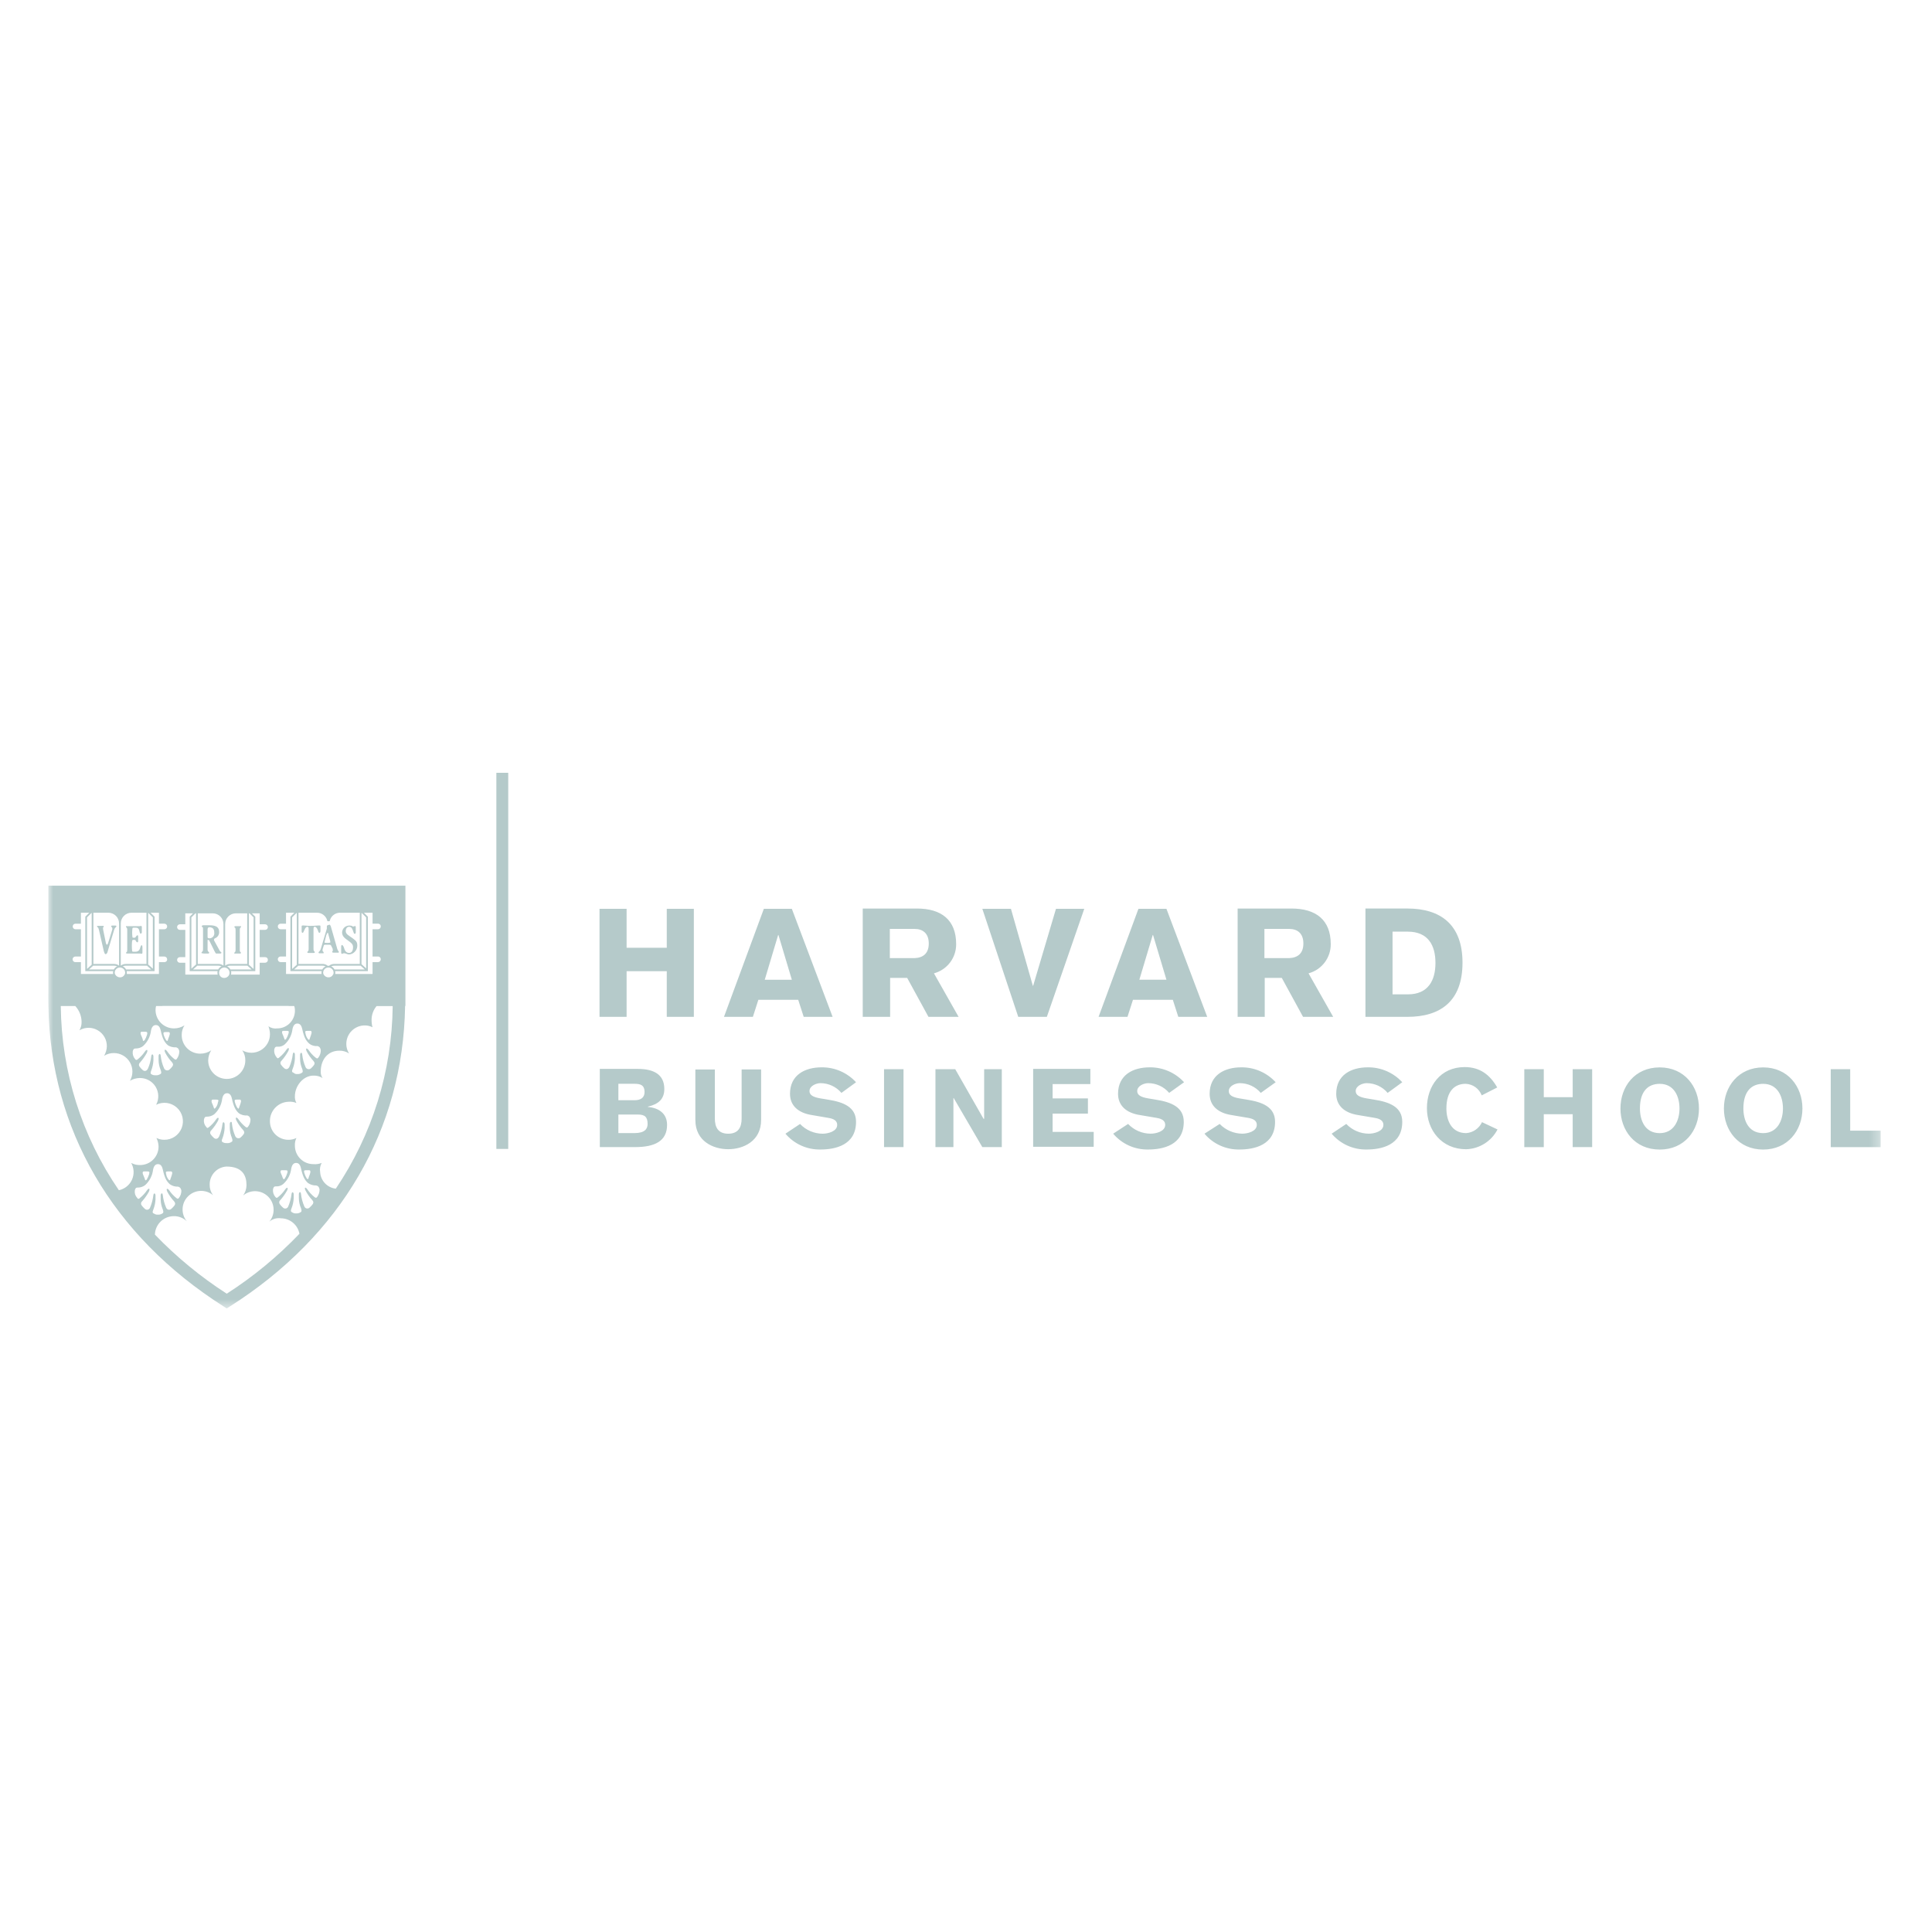 <?xml version="1.0" encoding="UTF-8"?>
<svg width="200px" height="200px" viewBox="0 0 200 200" version="1.1" xmlns="http://www.w3.org/2000/svg" xmlns:xlink="http://www.w3.org/1999/xlink">
    <!-- Generator: Sketch 58 (84663) - https://sketch.com -->
    <title>harvard</title>
    <desc>Created with Sketch.</desc>
    <defs>
        <rect id="path-1" x="0" y="0" width="189.683" height="55.448"></rect>
    </defs>
    <g id="Page-1" stroke="none" stroke-width="1" fill="none" fill-rule="evenodd">
        <g id="Quantified" transform="translate(-1314, -820)">
            <g id="harvard" transform="translate(1319, 900)">
                <rect id="Rectangle_30" fill="#B5CACA" fill-rule="nonzero" x="46.383" y="0" width="1.229" height="38.936"></rect>
                <g id="Group_49">
                    <g id="Group_48-Clipped">
                        <mask id="mask-2" fill="white">
                            <use xlink:href="#path-1"></use>
                        </mask>
                        <g id="Rectangle_31"></g>
                        <g id="Group_48" mask="url(#mask-2)" fill="#B5CACA" fill-rule="nonzero">
                            <g transform="translate(0, 11.659)">
                                <path d="M57.062,2.422 L59.866,2.422 L59.866,6.454 L64.024,6.454 L64.024,2.422 L66.827,2.422 L66.827,13.606 L64.024,13.606 L64.024,8.88 L59.866,8.88 L59.866,13.605 L57.062,13.605 L57.062,2.422 Z M69.946,13.606 L72.938,13.606 L73.505,11.842 L77.632,11.842 L78.199,13.606 L81.192,13.606 L76.971,2.422 L74.073,2.422 L69.946,13.606 Z M74.167,9.763 L75.553,5.132 L75.585,5.132 L76.971,9.763 L74.167,9.763 Z M84.342,13.606 L87.146,13.606 L87.146,9.573 L88.91,9.573 L91.115,13.605 L94.234,13.605 L91.682,9.1 C93.048,8.734 93.993,7.491 93.981,6.077 C93.981,3.557 92.438,2.392 89.918,2.392 L84.31,2.392 L84.31,13.605 L84.342,13.606 Z M87.114,4.502 L89.666,4.502 C90.548,4.502 91.146,4.975 91.146,6.013 C91.146,7.052 90.548,7.494 89.666,7.525 L87.114,7.525 L87.114,4.502 Z M100.408,13.605 L103.369,13.605 L107.243,2.421 L104.314,2.421 L101.951,10.391 L101.92,10.391 L99.652,2.421 L96.691,2.421 L100.408,13.605 Z M108.724,13.605 L111.717,13.605 L112.284,11.841 L116.41,11.841 L116.977,13.605 L119.97,13.605 L115.749,2.421 L112.851,2.421 L108.724,13.605 Z M112.945,9.762 L114.331,5.131 L114.363,5.131 L115.749,9.762 L112.945,9.762 Z M123.12,13.605 L125.924,13.605 L125.924,9.573 L127.69,9.573 L129.892,13.605 L133.011,13.605 L130.459,9.1 C131.825,8.734 132.771,7.491 132.759,6.077 C132.759,3.557 131.215,2.392 128.695,2.392 L123.12,2.392 L123.12,13.605 Z M125.892,4.501 L128.444,4.501 C129.326,4.501 129.925,4.973 129.925,6.012 C129.925,7.051 129.326,7.493 128.444,7.524 L125.892,7.524 L125.892,4.501 Z M136.351,13.605 L140.698,13.605 C144.1,13.605 146.398,11.998 146.398,7.998 C146.398,4.028 144.099,2.391 140.698,2.391 L136.351,2.391 L136.351,13.605 Z M139.155,4.785 L140.731,4.785 C142.842,4.785 143.598,6.202 143.598,8.029 C143.598,9.825 142.842,11.274 140.762,11.274 L139.156,11.274 L139.155,4.785 Z M57.093,27.088 L60.747,27.088 C62.795,27.088 64.055,26.457 64.055,24.788 C64.055,23.591 63.173,23.024 62.069,22.931 L62.069,22.9 C63.171,22.648 63.77,22.112 63.77,21.073 C63.77,19.561 62.667,18.994 61.029,18.994 L57.091,18.994 L57.093,27.088 Z M59.015,20.535 L60.684,20.535 C61.346,20.535 61.724,20.693 61.724,21.386 C61.724,21.984 61.314,22.236 60.684,22.236 L59.015,22.236 L59.015,20.535 Z M59.015,23.717 L61.031,23.717 C61.787,23.717 62.039,24 62.039,24.693 C62.039,25.197 61.755,25.638 60.684,25.638 L59.015,25.638 L59.015,23.717 Z M73.789,19.053 L71.773,19.053 L71.773,24.127 C71.773,25.04 71.427,25.702 70.387,25.702 C69.346,25.702 69.001,25.04 69.001,24.127 L69.001,19.055 L66.984,19.055 L66.984,24.284 C66.984,26.489 68.841,27.306 70.387,27.306 C71.932,27.306 73.789,26.486 73.789,24.284 L73.789,19.053 Z M76.309,25.7 C77.208,26.764 78.539,27.365 79.932,27.338 C81.443,27.338 83.617,26.897 83.617,24.471 C83.617,22.927 82.294,22.423 80.688,22.172 L79.932,22.046 C79.176,21.92 78.798,21.7 78.798,21.29 C78.798,20.754 79.489,20.469 79.932,20.469 C80.769,20.469 81.564,20.838 82.105,21.477 L83.617,20.374 C82.703,19.378 81.409,18.817 80.057,18.831 C78.325,18.831 76.781,19.618 76.781,21.571 C76.781,22.768 77.602,23.558 79.081,23.777 L80.751,24.064 C81.35,24.158 81.665,24.379 81.665,24.788 C81.665,25.479 80.689,25.702 80.154,25.702 C79.272,25.697 78.43,25.333 77.822,24.694 L76.309,25.7 Z M86.516,27.086 L88.532,27.086 L88.532,19.023 L86.516,19.023 L86.516,27.086 Z M91.87,27.086 L93.697,27.086 L93.697,22.016 L93.729,22.016 L96.69,27.088 L98.706,27.088 L98.706,19.023 L96.88,19.023 L96.88,24.158 L96.815,24.158 L93.885,19.023 L91.838,19.023 L91.838,27.088 L91.87,27.086 Z M108.219,27.086 L108.219,25.513 L103.967,25.513 L103.967,23.623 L107.621,23.623 L107.621,22.047 L103.967,22.047 L103.967,20.567 L107.873,20.567 L107.873,18.992 L101.951,18.992 L101.951,27.056 L108.22,27.056 L108.219,27.086 Z M110.235,25.7 C111.135,26.764 112.465,27.365 113.858,27.338 C115.369,27.338 117.543,26.897 117.543,24.471 C117.543,22.927 116.22,22.423 114.614,22.172 L113.858,22.046 C113.102,21.92 112.724,21.7 112.724,21.29 C112.724,20.754 113.415,20.469 113.858,20.469 C114.695,20.469 115.49,20.838 116.032,21.477 L117.575,20.374 C116.662,19.378 115.368,18.817 114.016,18.831 C112.284,18.831 110.74,19.618 110.74,21.571 C110.74,22.768 111.56,23.558 113.039,23.777 L114.709,24.06 C115.307,24.155 115.622,24.376 115.622,24.785 C115.622,25.476 114.646,25.699 114.111,25.699 C113.229,25.694 112.387,25.33 111.779,24.691 L110.235,25.7 Z M119.686,25.7 C120.585,26.764 121.916,27.365 123.308,27.338 C124.82,27.338 126.994,26.897 126.994,24.471 C126.994,22.927 125.671,22.423 124.064,22.172 L123.308,22.046 C122.552,21.92 122.206,21.7 122.206,21.29 C122.206,20.754 122.897,20.469 123.34,20.469 C124.177,20.469 124.972,20.838 125.514,21.477 L127.057,20.374 C126.143,19.378 124.85,18.817 123.498,18.831 C121.765,18.831 120.222,19.618 120.222,21.571 C120.222,22.768 121.042,23.558 122.521,23.777 L124.19,24.06 C124.789,24.155 125.104,24.376 125.104,24.785 C125.104,25.476 124.128,25.699 123.593,25.699 C122.712,25.688 121.872,25.325 121.261,24.691 L119.686,25.7 Z M132.853,25.7 C133.752,26.764 135.083,27.365 136.476,27.338 C137.987,27.338 140.161,26.897 140.161,24.471 C140.161,22.927 138.838,22.423 137.232,22.172 L136.476,22.046 C135.72,21.92 135.342,21.7 135.342,21.29 C135.342,20.754 136.033,20.469 136.476,20.469 C137.313,20.469 138.108,20.838 138.649,21.477 L140.161,20.374 C139.247,19.378 137.953,18.817 136.601,18.831 C134.869,18.831 133.325,19.618 133.325,21.571 C133.325,22.768 134.146,23.558 135.625,23.777 L137.294,24.06 C137.893,24.155 138.208,24.376 138.208,24.785 C138.208,25.476 137.231,25.699 136.696,25.699 C135.814,25.694 134.972,25.33 134.365,24.691 L132.853,25.7 Z M149.991,20.916 C149.235,19.592 148.196,18.805 146.62,18.805 C144.1,18.805 142.714,20.791 142.714,23.057 C142.714,25.324 144.226,27.31 146.778,27.31 C148.151,27.267 149.393,26.483 150.023,25.262 L148.416,24.506 C148.118,25.154 147.49,25.589 146.778,25.64 C145.203,25.64 144.731,24.254 144.731,23.088 C144.731,21.261 145.613,20.537 146.717,20.537 C147.464,20.563 148.122,21.035 148.387,21.734 L149.991,20.916 Z M152.795,27.091 L154.811,27.091 L154.811,23.686 L157.804,23.686 L157.804,27.088 L159.82,27.088 L159.82,19.023 L157.804,19.023 L157.804,21.921 L154.811,21.921 L154.811,19.023 L152.795,19.023 L152.795,27.091 Z M166.813,27.343 C169.396,27.343 170.877,25.356 170.877,23.09 C170.877,20.824 169.366,18.838 166.813,18.838 C164.23,18.838 162.749,20.824 162.749,23.09 C162.749,25.356 164.23,27.343 166.813,27.343 M166.813,20.539 C168.294,20.539 168.861,21.83 168.861,23.09 C168.861,24.319 168.294,25.642 166.813,25.642 C165.238,25.642 164.765,24.256 164.765,23.09 C164.765,21.263 165.648,20.539 166.813,20.539 M177.522,27.343 C180.074,27.343 181.586,25.356 181.586,23.09 C181.586,20.824 180.075,18.838 177.522,18.838 C174.97,18.838 173.458,20.824 173.458,23.09 C173.458,25.356 174.97,27.343 177.522,27.343 M177.522,20.539 C179.003,20.539 179.57,21.83 179.57,23.09 C179.57,24.319 179.003,25.642 177.522,25.642 C175.947,25.642 175.475,24.256 175.475,23.09 C175.475,21.263 176.357,20.539 177.522,20.539 M184.518,27.091 L189.684,27.091 L189.684,25.387 L186.532,25.387 L186.532,19.023 L184.517,19.023 L184.518,27.091 Z" id="Path_192"></path>
                                <path d="M0.009,0.024 L0.009,11.198 L0,11.198 L0,11.841 C0,12.033 0.006,12.225 0.009,12.417 L0.009,12.474 L0.009,12.474 C0.216,25.228 6.628,36.252 18.128,43.57 L18.473,43.789 L18.819,43.57 C30.318,36.273 36.731,25.25 36.937,12.475 L36.969,12.475 L36.969,0.024 L0.009,0.024 Z M33.567,2.826 L33.567,3.959 L34.128,3.959 C34.206,3.955 34.282,3.985 34.337,4.04 C34.392,4.095 34.421,4.17 34.418,4.248 C34.415,4.407 34.287,4.535 34.128,4.538 L33.567,4.538 L33.567,7.361 L34.128,7.361 C34.206,7.357 34.282,7.387 34.337,7.442 C34.392,7.497 34.421,7.573 34.418,7.651 C34.416,7.809 34.287,7.938 34.128,7.94 L33.567,7.94 L33.567,9.169 L29.7,9.169 C29.709,9.125 29.713,9.081 29.713,9.037 C29.712,8.982 29.706,8.927 29.694,8.873 L33.083,8.873 L33.083,3.236 L32.673,2.826 L33.567,2.826 Z M32.422,2.857 L32.454,2.857 L32.905,3.311 L32.905,8.588 L32.423,8.152 L32.42,8.155 L32.422,2.857 Z M32.761,8.697 L29.627,8.697 C29.55,8.555 29.429,8.443 29.281,8.378 C29.399,8.326 29.528,8.301 29.656,8.307 L32.332,8.307 L32.761,8.697 Z M29.535,9.038 C29.536,9.082 29.53,9.127 29.518,9.17 L29.503,9.17 L29.48,9.224 C29.392,9.41 29.2,9.526 28.994,9.516 C28.79,9.513 28.603,9.399 28.507,9.219 L28.483,9.17 L28.473,9.17 C28.461,9.127 28.454,9.082 28.453,9.038 C28.453,8.739 28.696,8.496 28.995,8.496 C29.294,8.496 29.536,8.739 29.536,9.038 M25.901,2.826 L27.829,2.826 C28.322,2.829 28.752,3.163 28.877,3.641 L28.893,3.708 L29.127,3.708 L29.143,3.641 C29.268,3.163 29.698,2.829 30.191,2.826 L32.245,2.826 L32.245,8.129 L29.654,8.129 C29.439,8.11 29.225,8.179 29.061,8.32 C29.039,8.318 29.016,8.317 28.993,8.317 C28.97,8.317 28.947,8.317 28.925,8.32 C28.762,8.178 28.547,8.108 28.332,8.128 L25.9,8.128 L25.901,2.826 Z M28.332,8.307 C28.462,8.301 28.59,8.326 28.708,8.378 C28.561,8.443 28.439,8.555 28.363,8.697 L25.447,8.697 L25.879,8.308 L28.332,8.307 Z M25.723,2.857 L25.723,8.208 L25.24,8.645 L25.24,3.311 L25.693,2.857 L25.723,2.857 Z M24.048,4.538 C23.888,4.538 23.759,4.409 23.759,4.249 C23.759,4.089 23.888,3.96 24.048,3.96 L24.609,3.96 L24.609,2.826 L25.473,2.826 L25.063,3.236 L25.063,8.874 L28.295,8.874 C28.282,8.928 28.276,8.983 28.276,9.038 C28.276,9.082 28.281,9.126 28.291,9.17 L24.61,9.17 L24.61,7.941 L24.048,7.941 C23.889,7.939 23.761,7.81 23.759,7.651 C23.755,7.574 23.785,7.498 23.84,7.443 C23.895,7.388 23.971,7.358 24.048,7.362 L24.61,7.362 L24.61,4.539 L24.048,4.538 Z M26.757,17.196 C26.943,17.55 27.176,17.879 27.448,18.172 C27.606,18.361 27.574,18.456 27.511,18.582 C27.412,18.721 27.296,18.848 27.166,18.959 C27.076,19.021 26.964,19.039 26.86,19.008 C26.756,18.978 26.672,18.902 26.63,18.802 C26.45,18.391 26.333,17.956 26.285,17.51 C26.253,17.227 26.096,17.29 26.064,17.51 L26.064,17.951 C26.068,18.309 26.143,18.662 26.285,18.991 C26.411,19.368 26.285,19.368 26.19,19.431 C26.066,19.503 25.924,19.536 25.781,19.526 C25.642,19.543 25.503,19.497 25.403,19.4 C25.277,19.337 25.151,19.337 25.308,18.959 C25.436,18.626 25.51,18.275 25.529,17.92 L25.529,17.48 C25.498,17.259 25.34,17.227 25.308,17.48 C25.256,17.924 25.139,18.359 24.963,18.771 C24.774,19.149 24.491,18.992 24.428,18.929 C24.297,18.818 24.181,18.691 24.082,18.551 C23.993,18.419 24.021,18.241 24.145,18.142 C24.41,17.842 24.642,17.515 24.836,17.165 C24.994,16.85 24.868,16.693 24.647,17.008 C24.447,17.305 24.203,17.571 23.923,17.795 C23.828,17.889 23.734,17.952 23.639,17.795 C23.449,17.579 23.358,17.293 23.387,17.007 C23.45,16.692 23.576,16.692 23.702,16.692 C23.974,16.724 24.246,16.644 24.458,16.471 C24.918,16.054 25.21,15.482 25.279,14.865 C25.373,14.424 25.562,14.298 25.783,14.298 C26.003,14.298 26.192,14.424 26.287,14.865 C26.476,15.716 26.664,16.062 27.011,16.376 C27.252,16.566 27.556,16.656 27.862,16.628 C27.988,16.66 28.145,16.723 28.207,17.038 C28.217,17.322 28.128,17.6 27.955,17.825 C27.86,17.952 27.797,17.92 27.671,17.825 C27.391,17.602 27.146,17.336 26.945,17.039 C26.725,16.755 26.6,16.881 26.756,17.196 M22.946,15.402 C22.947,16.086 22.584,16.718 21.993,17.062 C21.402,17.406 20.673,17.409 20.08,17.07 C20.292,17.375 20.402,17.739 20.395,18.11 C20.395,19.171 19.534,20.031 18.473,20.031 C17.412,20.031 16.552,19.171 16.552,18.11 C16.559,17.741 16.668,17.381 16.867,17.07 C16.532,17.297 16.137,17.417 15.733,17.416 C15.222,17.419 14.731,17.218 14.37,16.857 C14.009,16.495 13.808,16.005 13.811,15.494 C13.804,15.137 13.903,14.787 14.095,14.486 C13.774,14.689 13.403,14.798 13.024,14.801 C12.513,14.805 12.023,14.603 11.662,14.242 C11.3,13.881 11.099,13.391 11.102,12.88 C11.102,12.746 11.12,12.612 11.158,12.483 L11.808,12.483 L11.808,12.474 L24.886,12.474 L24.886,12.483 L25.457,12.483 C25.505,12.61 25.529,12.744 25.529,12.88 C25.553,13.38 25.372,13.869 25.027,14.232 C24.682,14.595 24.203,14.801 23.702,14.801 C23.38,14.846 23.054,14.767 22.788,14.581 C22.889,14.843 22.942,15.121 22.946,15.401 M19.481,24.347 C19.667,24.702 19.899,25.03 20.172,25.324 C20.329,25.513 20.298,25.607 20.235,25.733 C20.136,25.873 20.02,26 19.889,26.111 C19.8,26.172 19.688,26.19 19.584,26.16 C19.48,26.129 19.395,26.053 19.354,25.953 C19.173,25.543 19.057,25.107 19.008,24.662 C19.008,24.378 18.819,24.441 18.788,24.662 L18.788,25.102 C18.794,25.46 18.869,25.813 19.008,26.142 C19.134,26.52 19.008,26.52 18.914,26.583 C18.79,26.655 18.647,26.688 18.504,26.677 C18.375,26.687 18.245,26.666 18.126,26.614 C18,26.551 17.874,26.52 18.032,26.173 C18.156,25.84 18.23,25.489 18.253,25.134 L18.253,24.694 C18.221,24.473 18.063,24.441 18.032,24.694 C17.979,25.138 17.863,25.573 17.686,25.985 C17.497,26.363 17.214,26.206 17.151,26.143 C17.021,26.032 16.904,25.905 16.805,25.765 C16.717,25.633 16.744,25.455 16.869,25.355 C17.134,25.056 17.366,24.729 17.559,24.379 C17.717,24.064 17.591,23.907 17.37,24.222 C17.17,24.519 16.926,24.785 16.646,25.009 C16.52,25.104 16.457,25.167 16.362,25.009 C16.168,24.809 16.075,24.53 16.11,24.253 C16.173,23.938 16.299,23.938 16.425,23.938 C16.698,23.939 16.964,23.85 17.181,23.686 C17.641,23.268 17.933,22.697 18.002,22.079 C18.096,21.638 18.285,21.512 18.506,21.512 C18.726,21.512 18.915,21.638 19.009,22.079 C19.199,22.93 19.387,23.276 19.734,23.591 C19.984,23.759 20.284,23.837 20.585,23.811 C20.711,23.843 20.868,23.906 20.93,24.221 C20.935,24.494 20.846,24.761 20.678,24.977 C20.583,25.103 20.52,25.071 20.394,24.977 C20.114,24.753 19.87,24.487 19.669,24.19 C19.449,23.906 19.324,24.032 19.48,24.347 M17.023,22.173 L17.402,22.173 C17.623,22.173 17.654,22.236 17.56,22.457 C17.535,22.667 17.447,22.865 17.308,23.024 C17.182,23.182 17.15,23.087 17.119,22.961 C17.064,22.8 17.001,22.643 16.929,22.489 C16.866,22.331 16.898,22.173 17.024,22.173 M19.481,22.173 L19.826,22.173 C19.953,22.173 19.984,22.331 19.921,22.489 C19.89,22.646 19.795,22.834 19.763,22.961 C19.732,23.088 19.7,23.182 19.574,23.024 C19.46,22.85 19.375,22.659 19.322,22.457 C19.259,22.236 19.291,22.173 19.48,22.173 M12.109,17.322 C12.295,17.677 12.527,18.005 12.8,18.299 C12.958,18.488 12.926,18.582 12.863,18.708 C12.764,18.848 12.648,18.975 12.518,19.086 C12.428,19.147 12.316,19.165 12.212,19.135 C12.108,19.104 12.024,19.028 11.982,18.928 C11.802,18.518 11.685,18.082 11.637,17.637 C11.605,17.353 11.447,17.416 11.416,17.637 L11.416,18.079 C11.42,18.437 11.495,18.79 11.637,19.119 C11.763,19.497 11.637,19.497 11.542,19.56 C11.418,19.631 11.276,19.664 11.133,19.654 C11.004,19.664 10.874,19.643 10.755,19.591 C10.66,19.528 10.503,19.528 10.66,19.15 C10.788,18.817 10.863,18.466 10.882,18.11 L10.882,17.669 C10.85,17.448 10.693,17.417 10.661,17.669 C10.612,18.114 10.496,18.55 10.316,18.96 C10.127,19.338 9.843,19.181 9.78,19.118 C9.65,19.007 9.534,18.88 9.435,18.74 C9.346,18.608 9.374,18.43 9.498,18.331 C9.763,18.032 9.995,17.704 10.189,17.354 C10.346,17.039 10.22,16.882 10,17.197 C9.8,17.495 9.555,17.76 9.275,17.984 C9.18,18.079 9.086,18.11 8.991,17.984 C8.802,17.768 8.71,17.483 8.739,17.197 C8.802,16.881 8.928,16.881 9.054,16.881 C9.327,16.883 9.593,16.794 9.81,16.629 C10.27,16.212 10.562,15.64 10.631,15.023 C10.726,14.582 10.915,14.456 11.135,14.456 C11.355,14.456 11.544,14.582 11.639,15.023 C11.828,15.874 12.017,16.22 12.363,16.534 C12.614,16.702 12.914,16.78 13.214,16.755 C13.34,16.787 13.498,16.85 13.56,17.164 C13.564,17.447 13.475,17.724 13.307,17.952 C13.213,18.078 13.15,18.047 13.024,17.952 C12.743,17.728 12.499,17.462 12.299,17.164 C12.078,16.881 11.954,17.007 12.11,17.322 M9.684,15.148 L10.061,15.148 C10.251,15.148 10.282,15.243 10.219,15.463 C10.16,15.663 10.075,15.853 9.967,16.03 C9.809,16.156 9.778,16.093 9.778,15.936 C9.723,15.775 9.66,15.618 9.589,15.463 C9.525,15.306 9.525,15.148 9.683,15.148 M12.109,15.18 L12.454,15.18 C12.58,15.18 12.612,15.337 12.549,15.495 C12.517,15.653 12.423,15.81 12.391,15.967 C12.36,16.093 12.328,16.156 12.202,16.03 C12.099,15.861 12.015,15.682 11.95,15.495 C11.887,15.243 11.918,15.18 12.107,15.18 M24.865,15.337 C24.807,15.537 24.722,15.727 24.614,15.905 C24.488,16.031 24.456,15.968 24.424,15.842 C24.37,15.681 24.307,15.523 24.235,15.369 C24.172,15.212 24.172,15.054 24.33,15.054 L24.708,15.054 C24.897,15.054 24.928,15.117 24.865,15.338 M26.787,15.054 L27.132,15.054 C27.259,15.054 27.29,15.212 27.227,15.369 C27.195,15.527 27.101,15.715 27.069,15.842 C27.038,15.969 27.006,16.062 26.88,15.905 C26.747,15.742 26.659,15.546 26.628,15.338 C26.565,15.117 26.597,15.054 26.786,15.054 M21.881,2.889 L21.881,4.023 L22.442,4.023 C22.602,4.023 22.731,4.152 22.731,4.312 C22.731,4.472 22.602,4.601 22.442,4.601 L21.881,4.601 L21.881,7.425 L22.442,7.425 C22.52,7.422 22.596,7.451 22.651,7.506 C22.706,7.561 22.735,7.637 22.731,7.714 C22.729,7.873 22.601,8.001 22.442,8.004 L21.881,8.004 L21.881,9.232 L18.911,9.232 C18.931,9.169 18.94,9.103 18.94,9.037 C18.939,8.982 18.933,8.927 18.921,8.874 L21.428,8.874 L21.428,3.236 L21.083,2.891 L21.881,2.889 Z M20.767,2.889 L20.83,2.889 L21.251,3.309 L21.251,8.645 L20.767,8.208 L20.767,2.889 Z M21.043,8.697 L18.853,8.697 C18.777,8.555 18.655,8.443 18.508,8.378 C18.626,8.326 18.754,8.301 18.883,8.307 L20.613,8.307 L21.043,8.697 Z M18.309,3.997 C18.31,3.386 18.805,2.89 19.417,2.889 L20.589,2.889 L20.589,8.129 L18.882,8.129 C18.676,8.114 18.472,8.175 18.31,8.302 L18.309,3.997 Z M18.762,9.038 C18.761,9.109 18.747,9.18 18.718,9.246 L18.705,9.286 C18.607,9.464 18.422,9.576 18.219,9.579 C18.014,9.589 17.824,9.475 17.735,9.29 C17.703,9.209 17.684,9.124 17.678,9.038 C17.678,8.844 17.781,8.665 17.949,8.569 C18.116,8.472 18.323,8.472 18.49,8.569 C18.658,8.665 18.761,8.844 18.761,9.038 M15.474,2.889 L17.024,2.889 C17.635,2.89 18.131,3.385 18.132,3.997 L18.132,8.301 C17.969,8.174 17.765,8.113 17.559,8.128 L15.474,8.128 L15.474,2.889 Z M17.559,8.307 C17.688,8.302 17.816,8.326 17.934,8.379 C17.787,8.443 17.665,8.556 17.589,8.697 L14.989,8.697 L15.421,8.309 L17.559,8.307 Z M15.296,2.889 L15.296,8.179 L14.811,8.617 L14.811,3.311 L15.232,2.891 L15.296,2.889 Z M13.621,4.601 C13.461,4.601 13.332,4.472 13.332,4.312 C13.332,4.152 13.461,4.023 13.621,4.023 L14.182,4.023 L14.182,2.889 L14.984,2.889 L14.639,3.234 L14.639,8.874 L17.524,8.874 C17.511,8.928 17.505,8.983 17.505,9.038 C17.506,9.104 17.516,9.169 17.536,9.232 L14.183,9.232 L14.183,8.004 L13.621,8.004 C13.461,8.004 13.332,7.874 13.332,7.714 C13.332,7.555 13.461,7.425 13.621,7.425 L14.183,7.425 L14.183,4.601 L13.621,4.601 Z M11.453,2.826 L11.453,3.959 L12.014,3.959 C12.174,3.959 12.304,4.088 12.304,4.248 C12.304,4.408 12.174,4.538 12.014,4.538 L11.453,4.538 L11.453,7.361 L12.014,7.361 C12.173,7.363 12.302,7.492 12.304,7.651 C12.308,7.728 12.278,7.804 12.223,7.859 C12.168,7.914 12.092,7.944 12.014,7.94 L11.453,7.94 L11.453,9.169 L8.121,9.169 C8.13,9.125 8.134,9.081 8.134,9.037 C8.134,8.982 8.128,8.927 8.115,8.873 L11.001,8.873 L11.001,3.236 L10.59,2.826 L11.453,2.826 Z M10.339,2.857 L10.371,2.857 L10.824,3.311 L10.824,8.617 L10.339,8.179 L10.339,2.857 Z M10.647,8.697 L8.048,8.697 C7.972,8.555 7.85,8.443 7.703,8.378 C7.821,8.326 7.949,8.301 8.078,8.307 L10.218,8.307 L10.647,8.697 Z M7.504,3.934 C7.505,3.323 8.001,2.827 8.612,2.826 L10.162,2.826 L10.162,8.129 L8.075,8.129 C7.869,8.114 7.664,8.177 7.502,8.305 L7.504,3.934 Z M7.957,9.038 C7.957,9.082 7.951,9.127 7.939,9.17 L7.924,9.17 L7.901,9.224 C7.813,9.41 7.622,9.526 7.416,9.516 C7.211,9.513 7.024,9.399 6.928,9.219 L6.904,9.17 L6.895,9.17 C6.883,9.127 6.876,9.082 6.875,9.038 C6.875,8.739 7.117,8.496 7.416,8.496 C7.715,8.496 7.958,8.739 7.958,9.038 M4.669,2.826 L6.218,2.826 C6.83,2.827 7.326,3.322 7.326,3.934 L7.326,8.305 C7.164,8.177 6.96,8.114 6.754,8.129 L4.669,8.129 L4.669,2.826 Z M6.754,8.307 C6.883,8.302 7.012,8.326 7.13,8.379 C6.982,8.443 6.861,8.556 6.784,8.697 L4.215,8.697 L4.647,8.309 L6.754,8.307 Z M4.491,2.857 L4.491,8.208 L4.008,8.645 L4.008,3.311 L4.46,2.859 L4.491,2.857 Z M2.815,4.538 C2.656,4.538 2.526,4.409 2.526,4.249 C2.526,4.089 2.656,3.96 2.815,3.96 L3.377,3.96 L3.377,2.826 L4.24,2.826 L3.83,3.236 L3.83,8.874 L6.716,8.874 C6.703,8.928 6.697,8.983 6.697,9.038 C6.698,9.082 6.704,9.126 6.715,9.17 L3.378,9.17 L3.378,7.941 L2.816,7.941 C2.71,7.945 2.611,7.891 2.556,7.799 C2.502,7.708 2.502,7.595 2.556,7.504 C2.611,7.413 2.71,7.358 2.816,7.362 L3.378,7.362 L3.378,4.539 L2.815,4.538 Z M7.306,31.553 C3.456,25.933 1.362,19.295 1.291,12.483 L2.793,12.483 C3.202,12.928 3.434,13.506 3.446,14.109 C3.456,14.418 3.379,14.723 3.226,14.991 C3.816,14.651 4.543,14.655 5.129,15 C5.716,15.346 6.072,15.98 6.061,16.66 C6.049,17.004 5.951,17.34 5.777,17.637 C6.079,17.448 6.429,17.35 6.785,17.353 C7.469,17.351 8.102,17.714 8.447,18.305 C8.791,18.896 8.794,19.626 8.455,20.22 C8.761,20.041 9.108,19.944 9.462,19.936 C10.131,19.924 10.756,20.266 11.106,20.836 C11.455,21.406 11.477,22.118 11.163,22.708 C11.871,22.352 12.725,22.469 13.311,23.002 C13.897,23.535 14.094,24.374 13.806,25.112 C13.519,25.85 12.806,26.335 12.014,26.331 C11.73,26.332 11.449,26.268 11.194,26.142 C11.329,26.417 11.405,26.718 11.414,27.024 C11.418,27.535 11.216,28.025 10.855,28.387 C10.494,28.748 10.003,28.949 9.493,28.946 C9.174,28.955 8.858,28.879 8.579,28.725 C8.883,29.258 8.914,29.904 8.662,30.463 C8.41,31.023 7.905,31.427 7.304,31.552 M12.8,29.922 C12.769,30.08 12.674,30.268 12.643,30.395 C12.611,30.522 12.58,30.584 12.454,30.458 C12.32,30.295 12.233,30.099 12.201,29.891 C12.138,29.67 12.17,29.607 12.359,29.607 L12.705,29.607 C12.831,29.607 12.862,29.765 12.799,29.922 M10.437,29.891 C10.378,30.09 10.293,30.281 10.184,30.458 C10.058,30.584 10.027,30.521 9.995,30.395 C9.964,30.269 9.869,30.111 9.806,29.922 C9.743,29.765 9.743,29.607 9.901,29.607 L10.279,29.607 C10.468,29.607 10.499,29.67 10.436,29.891 M10.877,33.545 C11.004,33.212 11.079,32.861 11.098,32.506 L11.098,32.065 C11.066,31.844 10.909,31.812 10.877,32.065 C10.824,32.51 10.708,32.945 10.532,33.356 C10.494,33.461 10.406,33.539 10.298,33.564 C10.19,33.59 10.077,33.559 9.996,33.482 C9.866,33.371 9.75,33.244 9.651,33.104 C9.562,32.972 9.589,32.794 9.714,32.695 C9.979,32.396 10.211,32.069 10.405,31.719 C10.562,31.404 10.436,31.246 10.216,31.561 C10.015,31.859 9.771,32.125 9.491,32.349 C9.396,32.443 9.302,32.506 9.207,32.349 C9.013,32.148 8.92,31.87 8.955,31.593 C9.018,31.277 9.144,31.277 9.27,31.277 C9.543,31.279 9.809,31.19 10.026,31.025 C10.486,30.608 10.778,30.036 10.847,29.419 C10.941,28.978 11.131,28.852 11.351,28.852 C11.571,28.852 11.76,28.978 11.855,29.419 C12.044,30.27 12.233,30.616 12.579,30.93 C12.827,31.106 13.126,31.194 13.43,31.182 C13.556,31.214 13.714,31.277 13.775,31.592 C13.78,31.865 13.691,32.132 13.523,32.348 C13.429,32.474 13.366,32.443 13.24,32.348 C12.959,32.124 12.715,31.858 12.515,31.56 C12.294,31.277 12.169,31.403 12.326,31.718 C12.512,32.073 12.744,32.401 13.017,32.694 C13.174,32.883 13.143,32.978 13.08,33.104 C12.981,33.243 12.865,33.37 12.734,33.481 C12.654,33.558 12.54,33.589 12.432,33.563 C12.325,33.538 12.237,33.46 12.199,33.355 C12.019,32.945 11.902,32.509 11.853,32.064 C11.822,31.78 11.664,31.843 11.633,32.064 L11.633,32.505 C11.639,32.862 11.714,33.215 11.853,33.544 C11.979,33.922 11.853,33.922 11.759,33.985 C11.635,34.057 11.492,34.09 11.349,34.08 C11.216,34.095 11.082,34.062 10.972,33.985 C10.846,33.922 10.719,33.922 10.877,33.544 M18.47,42.262 C15.763,40.519 13.269,38.466 11.037,36.146 C11.066,35.087 11.929,34.243 12.988,34.237 C13.493,34.226 13.981,34.419 14.342,34.773 C13.709,34.008 13.762,32.887 14.464,32.185 C15.166,31.483 16.287,31.43 17.052,32.063 C16.821,31.754 16.7,31.378 16.706,30.992 C16.681,29.999 17.447,29.163 18.439,29.102 C20.108,29.102 20.518,30.048 20.518,31.024 C20.514,31.408 20.394,31.781 20.172,32.095 C20.937,31.462 22.058,31.514 22.76,32.216 C23.462,32.918 23.515,34.039 22.882,34.804 C23.213,34.523 23.649,34.397 24.079,34.459 C25.019,34.464 25.824,35.135 25.998,36.06 C23.744,38.418 21.218,40.501 18.473,42.264 M27.829,32.254 C27.734,32.38 27.671,32.348 27.545,32.254 C27.265,32.029 27.02,31.764 26.82,31.466 C26.6,31.151 26.475,31.277 26.631,31.592 C26.817,31.946 27.049,32.275 27.322,32.568 C27.48,32.757 27.448,32.852 27.385,32.978 C27.286,33.117 27.17,33.244 27.04,33.355 C26.959,33.432 26.846,33.463 26.738,33.437 C26.63,33.412 26.542,33.334 26.504,33.229 C26.324,32.819 26.207,32.383 26.159,31.938 C26.127,31.654 25.97,31.717 25.938,31.938 L25.938,32.379 C25.942,32.736 26.017,33.09 26.159,33.418 C26.285,33.796 26.159,33.796 26.064,33.859 C25.94,33.931 25.798,33.964 25.655,33.953 C25.522,33.964 25.389,33.931 25.277,33.859 C25.182,33.796 25.025,33.796 25.182,33.418 C25.313,33.086 25.387,32.735 25.403,32.379 L25.403,31.941 C25.371,31.72 25.214,31.689 25.182,31.941 C25.13,32.386 25.013,32.821 24.837,33.232 C24.799,33.337 24.711,33.415 24.603,33.44 C24.495,33.466 24.382,33.435 24.301,33.358 C24.171,33.247 24.055,33.12 23.956,32.981 C23.867,32.848 23.895,32.67 24.019,32.571 C24.284,32.272 24.516,31.945 24.71,31.595 C24.868,31.311 24.741,31.154 24.521,31.469 C24.321,31.767 24.076,32.032 23.796,32.256 C23.702,32.351 23.607,32.382 23.512,32.256 C23.323,32.04 23.231,31.755 23.26,31.469 C23.323,31.154 23.449,31.154 23.576,31.154 C23.851,31.17 24.122,31.08 24.332,30.901 C24.792,30.484 25.083,29.912 25.152,29.295 C25.247,28.854 25.436,28.728 25.656,28.728 C25.876,28.728 26.065,28.854 26.16,29.295 C26.349,30.146 26.538,30.492 26.885,30.806 C27.133,30.982 27.432,31.071 27.735,31.059 C27.861,31.09 28.019,31.153 28.081,31.468 C28.085,31.751 27.996,32.028 27.829,32.256 M24.174,29.483 L24.552,29.483 C24.773,29.483 24.805,29.546 24.741,29.767 C24.683,29.966 24.598,30.157 24.489,30.334 C24.363,30.492 24.332,30.397 24.269,30.271 C24.214,30.11 24.151,29.953 24.079,29.798 C24.016,29.641 24.016,29.483 24.174,29.483 M26.663,29.483 L27.008,29.483 C27.134,29.483 27.166,29.641 27.103,29.798 C27.071,29.956 26.977,30.114 26.945,30.271 C26.913,30.397 26.882,30.46 26.756,30.334 C26.647,30.157 26.562,29.966 26.504,29.767 C26.441,29.546 26.472,29.483 26.661,29.483 M29.76,31.391 C28.873,31.292 28.188,30.564 28.142,29.672 C28.083,29.348 28.139,29.014 28.3,28.727 C28.03,28.834 27.738,28.878 27.449,28.853 C26.938,28.856 26.448,28.655 26.086,28.294 C25.725,27.933 25.524,27.442 25.527,26.931 C25.512,26.66 25.567,26.389 25.685,26.144 C25.43,26.269 25.149,26.334 24.865,26.333 C24.354,26.336 23.863,26.135 23.502,25.774 C23.141,25.412 22.94,24.922 22.943,24.411 C22.929,23.328 23.782,22.433 24.865,22.395 C25.144,22.37 25.426,22.413 25.685,22.521 C25.57,22.309 25.516,22.07 25.527,21.83 C25.527,20.759 26.378,19.688 27.449,19.688 C27.782,19.674 28.112,19.762 28.394,19.94 C28.252,19.739 28.185,19.494 28.205,19.249 C28.205,18.083 28.896,17.107 30.127,17.107 C30.483,17.099 30.834,17.198 31.135,17.391 C30.947,17.1 30.848,16.76 30.851,16.414 C30.847,15.904 31.049,15.413 31.41,15.052 C31.771,14.691 32.262,14.489 32.772,14.493 C33.046,14.492 33.316,14.557 33.56,14.682 C33.496,14.435 33.464,14.181 33.465,13.926 C33.462,13.4 33.646,12.891 33.984,12.489 L35.651,12.489 C35.583,19.233 33.534,25.808 29.759,31.396" id="Path_193"></path>
                                <path d="M30.412,7.084 C30.475,7.084 30.475,7.021 30.632,7.021 C30.79,7.021 30.948,7.147 31.136,7.147 C31.603,7.112 31.969,6.733 31.987,6.265 C31.987,5.855 31.892,5.761 31.515,5.477 C31.137,5.193 30.79,5.068 30.79,4.721 C30.79,4.595 30.853,4.28 31.135,4.28 C31.451,4.28 31.513,4.626 31.608,4.879 C31.671,5.099 31.828,5.005 31.828,4.879 L31.828,4.312 C31.828,4.218 31.734,4.155 31.702,4.218 C31.671,4.249 31.545,4.249 31.513,4.249 C31.419,4.155 31.293,4.155 31.104,4.155 C30.733,4.18 30.438,4.475 30.413,4.845 C30.413,5.129 30.508,5.349 30.98,5.666 C31.452,6.011 31.547,6.107 31.547,6.422 C31.547,6.611 31.484,6.989 31.138,6.989 C30.791,6.989 30.665,6.674 30.602,6.422 C30.476,6.107 30.318,6.077 30.318,6.359 L30.318,6.927 C30.318,7.021 30.35,7.084 30.413,7.084" id="Path_194"></path>
                                <path d="M28.08,4.911 C28.143,4.911 28.175,4.785 28.175,4.69 L28.175,4.249 C28.175,4.155 28.175,4.123 27.829,4.155 C27.6,4.177 27.369,4.187 27.138,4.186 C26.949,4.189 26.76,4.178 26.572,4.155 C26.226,4.123 26.226,4.155 26.226,4.249 L26.226,4.69 C26.226,4.785 26.226,4.911 26.321,4.911 C26.384,4.911 26.415,4.816 26.478,4.69 C26.604,4.345 26.73,4.281 26.824,4.281 C26.917,4.281 26.95,4.344 26.95,4.533 L26.95,6.549 C26.95,6.77 26.918,6.77 26.855,6.833 C26.792,6.896 26.792,6.99 26.918,6.99 L27.485,6.99 C27.611,6.99 27.611,6.896 27.548,6.833 C27.485,6.77 27.454,6.77 27.454,6.549 L27.454,4.532 C27.454,4.343 27.485,4.28 27.58,4.28 C27.674,4.28 27.8,4.343 27.925,4.69 C27.957,4.816 27.988,4.91 28.083,4.91" id="Path_195"></path>
                                <path d="M19.29,6.927 C19.227,6.99 19.227,7.084 19.353,7.053 L19.857,7.053 C19.951,7.053 19.983,6.958 19.92,6.927 C19.857,6.864 19.825,6.864 19.825,6.643 L19.825,4.627 C19.825,4.407 19.857,4.407 19.92,4.344 C19.983,4.281 19.983,4.186 19.857,4.218 L19.355,4.218 C19.26,4.218 19.228,4.312 19.291,4.344 C19.355,4.407 19.386,4.407 19.386,4.627 L19.386,6.644 C19.386,6.864 19.355,6.864 19.291,6.927" id="Path_196"></path>
                                <path d="M28.491,6.895 C28.428,6.832 28.365,6.832 28.397,6.612 L28.523,6.202 C28.554,6.108 28.775,6.139 28.868,6.139 C28.994,6.139 29.246,6.108 29.278,6.234 L29.435,6.549 C29.467,6.77 29.467,6.77 29.404,6.833 C29.341,6.864 29.404,6.959 29.498,6.959 L30.003,6.959 C30.097,6.99 30.097,6.833 30.034,6.801 C29.971,6.738 29.971,6.707 29.908,6.549 L29.277,4.344 C29.246,4.186 29.151,4.06 29.12,4.06 C28.994,4.091 28.836,4.123 28.836,4.218 L28.836,4.47 L28.206,6.58 C28.173,6.691 28.107,6.79 28.017,6.864 C27.954,6.927 27.954,7.021 28.049,7.021 L28.427,7.021 C28.521,7.053 28.521,6.958 28.49,6.895 M28.616,5.793 L28.773,5.163 C28.899,4.817 28.962,4.817 29.026,5.194 L29.183,5.761 C29.215,5.919 29.215,5.95 28.931,5.95 C28.585,5.95 28.553,5.95 28.616,5.793" id="Path_197"></path>
                                <path d="M17.906,6.927 C17.845,6.883 17.792,6.83 17.748,6.769 C17.685,6.675 17.213,5.761 17.181,5.73 C17.156,5.693 17.145,5.648 17.15,5.604 C17.158,5.549 17.194,5.501 17.244,5.478 C17.522,5.378 17.701,5.108 17.685,4.814 C17.685,4.373 17.433,4.123 16.677,4.123 L16.047,4.123 C15.921,4.123 15.827,4.218 15.921,4.281 C16.016,4.344 16.016,4.407 16.016,4.501 L16.016,6.612 C16.016,6.833 15.953,6.833 15.89,6.896 C15.827,6.959 15.858,7.053 15.953,7.022 C16.044,7.05 16.141,7.06 16.236,7.053 L16.552,7.053 C16.592,7.061 16.633,7.039 16.648,7.001 C16.664,6.962 16.65,6.918 16.615,6.896 C16.552,6.833 16.489,6.833 16.489,6.612 L16.489,5.634 L16.646,5.666 C16.709,5.76 17.245,6.926 17.308,6.989 C17.371,7.084 17.371,7.052 17.371,7.052 L17.78,7.052 C17.938,7.052 17.938,6.957 17.906,6.926 M16.678,5.477 C16.52,5.477 16.489,5.414 16.489,5.351 L16.489,4.564 C16.489,4.312 16.646,4.312 16.804,4.343 C16.961,4.375 17.182,4.438 17.182,4.91 C17.199,5.054 17.153,5.199 17.057,5.307 C16.961,5.415 16.823,5.477 16.678,5.477" id="Path_198"></path>
                                <path d="M7.006,4.312 C7.069,4.249 7.069,4.155 6.974,4.155 L6.595,4.155 C6.564,4.152 6.534,4.168 6.52,4.196 C6.506,4.224 6.511,4.258 6.532,4.281 C6.563,4.344 6.658,4.344 6.626,4.564 L6.185,5.982 C6.122,6.171 6.028,6.203 5.965,5.982 L5.681,4.596 C5.649,4.375 5.649,4.375 5.713,4.312 C5.776,4.249 5.744,4.155 5.618,4.186 L5.116,4.186 C5.021,4.186 5.021,4.281 5.084,4.312 C5.179,4.375 5.179,4.375 5.242,4.596 L5.746,6.801 C5.809,6.99 5.84,7.116 5.935,7.116 C6.029,7.116 6.124,6.99 6.156,6.801 L6.817,4.596 C6.85,4.484 6.916,4.386 7.006,4.312" id="Path_199"></path>
                                <path d="M8.075,6.926 C8.012,6.958 8.043,7.052 8.138,7.052 L9.493,7.052 C9.587,7.052 9.745,7.147 9.745,6.958 L9.745,6.422 C9.745,6.139 9.619,6.077 9.524,6.422 C9.461,6.643 9.367,6.863 9.02,6.863 L8.8,6.863 C8.705,6.863 8.674,6.832 8.674,6.737 C8.641,6.413 8.641,6.086 8.674,5.761 C8.705,5.635 8.737,5.635 8.863,5.635 C8.989,5.635 9.02,5.635 9.052,5.729 C9.083,5.824 9.304,6.045 9.304,5.729 L9.304,5.32 C9.304,5.005 9.115,5.225 9.052,5.32 C9.02,5.415 8.989,5.415 8.863,5.415 C8.737,5.415 8.705,5.415 8.705,5.288 C8.673,5.027 8.673,4.762 8.705,4.501 C8.705,4.406 8.737,4.375 8.831,4.375 L9.052,4.375 C9.397,4.375 9.397,4.627 9.461,4.847 C9.493,5.068 9.682,5.005 9.682,4.847 L9.682,4.313 C9.682,4.123 9.524,4.218 9.43,4.218 L8.14,4.218 C8.014,4.186 8.014,4.281 8.077,4.344 C8.14,4.407 8.171,4.407 8.171,4.628 L8.171,6.644 C8.171,6.865 8.14,6.865 8.077,6.928" id="Path_200"></path>
                            </g>
                        </g>
                    </g>
                </g>
            </g>
        </g>
    </g>
</svg>